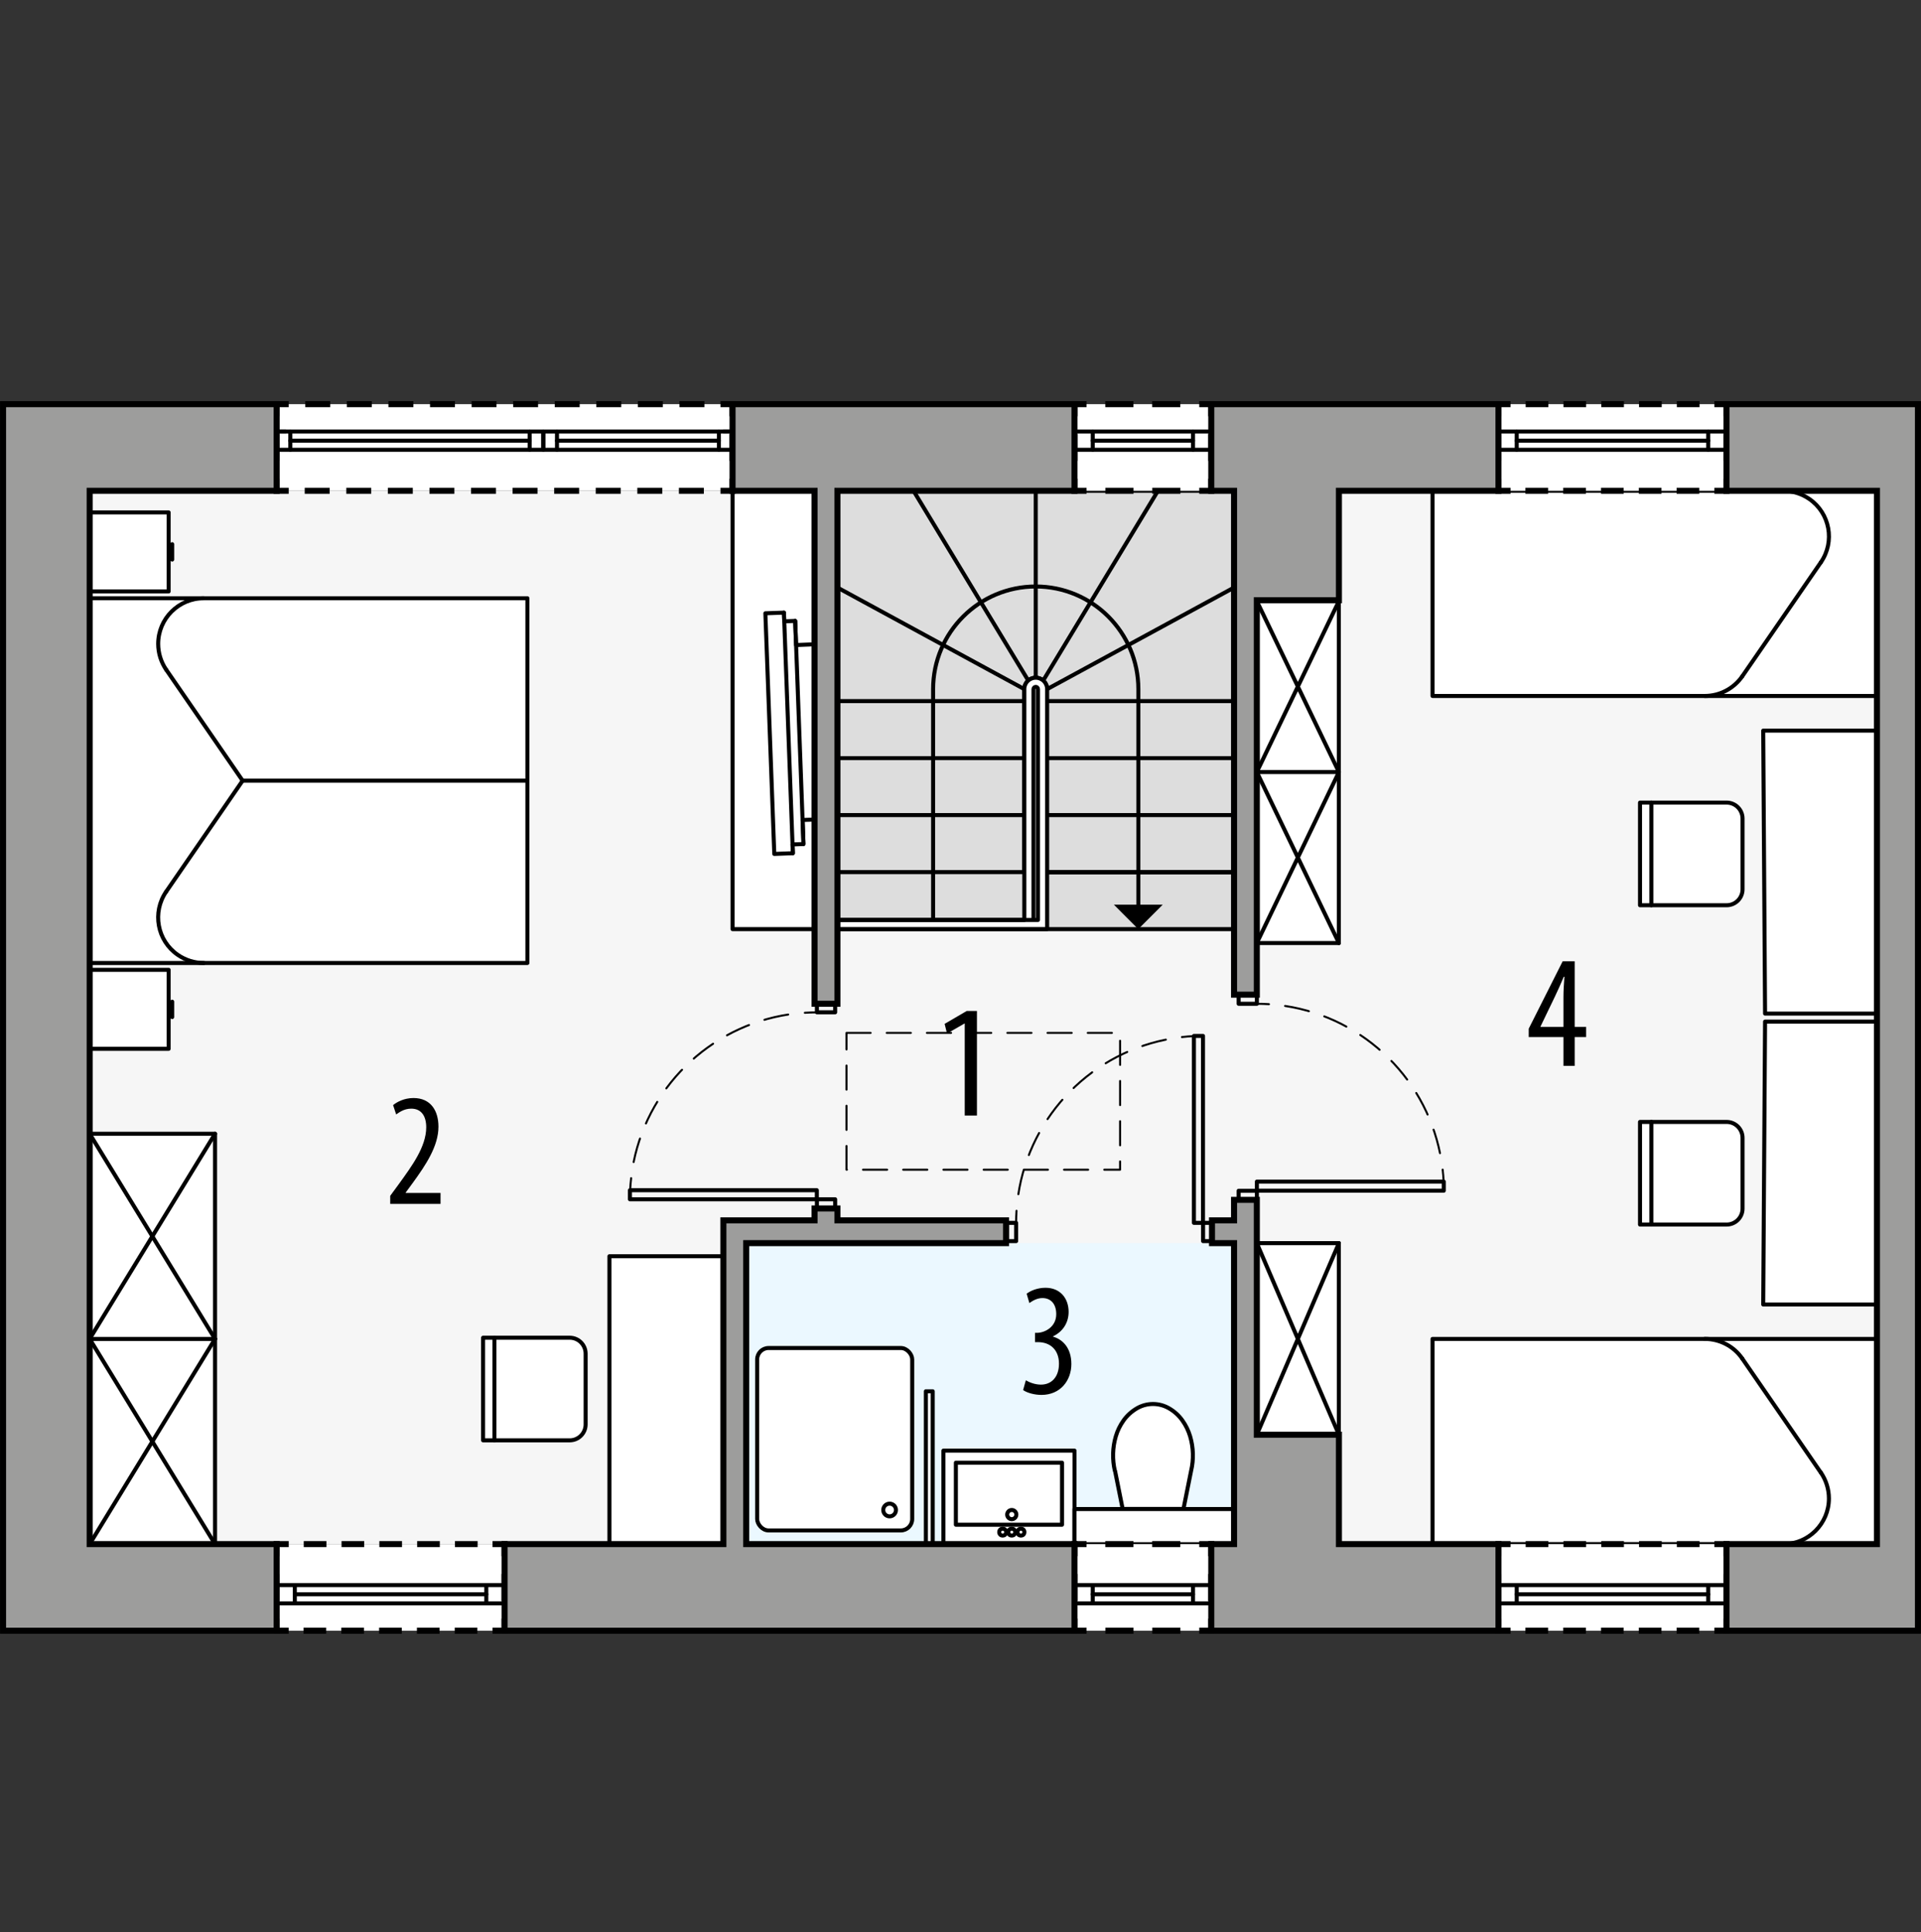 <?xml version="1.0" encoding="UTF-8"?><svg id="a" xmlns="http://www.w3.org/2000/svg" viewBox="0 0 238.87 240.25"><rect x="0" y="0" width="238.87" height="240.25" fill="#333333" stroke="none"/><rect x="11.15" y="61.02" width="222.24" height="130.96" style="fill:#f6f6f6;"/><rect x="92.79" y="154.56" width="60.94" height="37.42" style="fill:#ebf8ff;"/><g id="b"><rect x="149.6" y="152.04" width="1.13" height="2.27" style="fill:none; stroke:#000; stroke-linecap:round; stroke-linejoin:round; stroke-width:.5px;"/></g><g id="c"><rect x="125.22" y="152.04" width="1.13" height="2.27" style="fill:none; stroke:#000; stroke-linecap:round; stroke-linejoin:round; stroke-width:.5px;"/></g><g id="d"><rect x="148.46" y="128.8" width="1.13" height="23.24" style="fill:none; stroke:#000; stroke-linecap:round; stroke-linejoin:round; stroke-width:.5px;"/></g><g id="e"><path d="M148.47,128.82c-.5.02-1,.06-1.5.12" style="fill:none; stroke:#000; stroke-linecap:round; stroke-linejoin:round; stroke-width:.25px;"/><path d="M144.97,129.26c-9.86,1.99-17.4,10.19-18.48,20.27" style="fill:none; stroke:#000; stroke-dasharray:3.03 2.02; stroke-linecap:round; stroke-linejoin:round; stroke-width:.25px;"/><path d="M126.4,150.54c-.03.5-.05,1-.05,1.5" style="fill:none; stroke:#000; stroke-linecap:round; stroke-linejoin:round; stroke-width:.25px;"/></g><g id="f"><rect x="101.58" y="149.11" width="2.27" height="1.13" style="fill:none; stroke:#000; stroke-linecap:round; stroke-linejoin:round; stroke-width:.5px;"/></g><g id="g"><rect x="101.58" y="124.73" width="2.27" height="1.13" style="fill:none; stroke:#000; stroke-linecap:round; stroke-linejoin:round; stroke-width:.5px;"/></g><g id="h"><rect x="78.33" y="147.98" width="23.24" height="1.13" style="fill:none; stroke:#000; stroke-linecap:round; stroke-linejoin:round; stroke-width:.5px;"/></g><g id="i"><path d="M78.36,147.98c.02-.5.06-1,.12-1.5" style="fill:none; stroke:#000; stroke-linecap:round; stroke-linejoin:round; stroke-width:.25px;"/><path d="M78.79,144.48c1.99-9.86,10.19-17.4,20.27-18.48" style="fill:none; stroke:#000; stroke-dasharray:3.03 2.02; stroke-linecap:round; stroke-linejoin:round; stroke-width:.25px;"/><path d="M100.08,125.92c.5-.03,1-.05,1.5-.05" style="fill:none; stroke:#000; stroke-linecap:round; stroke-linejoin:round; stroke-width:.25px;"/></g><g id="j"><rect x="154.02" y="148.05" width="2.27" height="1.13" style="fill:none; stroke:#000; stroke-linecap:round; stroke-linejoin:round; stroke-width:.5px;"/></g><g id="k"><rect x="154.02" y="123.67" width="2.27" height="1.13" style="fill:none; stroke:#000; stroke-linecap:round; stroke-linejoin:round; stroke-width:.5px;"/></g><g id="l"><rect x="156.29" y="146.91" width="23.24" height="1.13" style="fill:none; stroke:#000; stroke-linecap:round; stroke-linejoin:round; stroke-width:.5px;"/></g><g id="m"><path d="M156.29,124.8c.5,0,1,.02,1.5.05" style="fill:none; stroke:#000; stroke-linecap:round; stroke-linejoin:round; stroke-width:.25px;"/><path d="M159.8,125.07c9.95,1.51,17.88,9.33,19.45,19.35" style="fill:none; stroke:#000; stroke-dasharray:3.03 2.02; stroke-linecap:round; stroke-linejoin:round; stroke-width:.25px;"/><path d="M179.39,145.42c.06.49.1.99.12,1.5" style="fill:none; stroke:#000; stroke-linecap:round; stroke-linejoin:round; stroke-width:.25px;"/></g><rect x="104.13" y="61.02" width="49.32" height="54.5" style="fill:#ddd; stroke:#000; stroke-linecap:round; stroke-linejoin:round; stroke-width:.5px;"/><line x1="127.37" y1="85.68" x2="127.37" y2="108.43" style="fill:none; stroke:#000; stroke-linecap:round; stroke-linejoin:round; stroke-width:.5px;"/><path d="M130.21,85.68c0-.78-.63-1.42-1.42-1.42s-1.42.63-1.42,1.42" style="fill:none; stroke:#000; stroke-linecap:round; stroke-linejoin:round; stroke-width:.5px;"/><path d="M116.03,114.38v-28.7c0-7.04,5.71-12.76,12.76-12.76s12.76,5.71,12.76,12.76v27.21" style="fill:none; stroke:#000; stroke-linecap:round; stroke-linejoin:round; stroke-width:.5px;"/><polygon points="144.58 112.48 138.51 112.48 141.54 115.52 144.58 112.48"/><line x1="128.79" y1="84.27" x2="128.79" y2="61.02" style="fill:none; stroke:#000; stroke-linecap:round; stroke-linejoin:round; stroke-width:.5px;"/><line x1="153.45" y1="87.17" x2="130.21" y2="87.17" style="fill:none; stroke:#000; stroke-linecap:round; stroke-linejoin:round; stroke-width:.5px;"/><line x1="153.45" y1="73.05" x2="130.21" y2="85.68" style="fill:none; stroke:#000; stroke-linecap:round; stroke-linejoin:round; stroke-width:.5px;"/><line x1="129.72" y1="84.61" x2="143.99" y2="61.02" style="fill:none; stroke:#000; stroke-linecap:round; stroke-linejoin:round; stroke-width:.5px;"/><line x1="104.13" y1="87.17" x2="127.37" y2="87.17" style="fill:none; stroke:#000; stroke-linecap:round; stroke-linejoin:round; stroke-width:.5px;"/><line x1="104.13" y1="94.26" x2="127.37" y2="94.26" style="fill:none; stroke:#000; stroke-linecap:round; stroke-linejoin:round; stroke-width:.5px;"/><line x1="104.13" y1="101.34" x2="127.37" y2="101.34" style="fill:none; stroke:#000; stroke-linecap:round; stroke-linejoin:round; stroke-width:.5px;"/><line x1="104.13" y1="108.43" x2="127.37" y2="108.43" style="fill:none; stroke:#000; stroke-linecap:round; stroke-linejoin:round; stroke-width:.5px;"/><line x1="104.13" y1="73.05" x2="127.37" y2="85.68" style="fill:none; stroke:#000; stroke-linecap:round; stroke-linejoin:round; stroke-width:.5px;"/><line x1="127.86" y1="84.61" x2="113.59" y2="61.02" style="fill:none; stroke:#000; stroke-linecap:round; stroke-linejoin:round; stroke-width:.5px;"/><line x1="153.45" y1="94.26" x2="130.21" y2="94.26" style="fill:none; stroke:#000; stroke-linecap:round; stroke-linejoin:round; stroke-width:.5px;"/><line x1="153.45" y1="101.34" x2="130.21" y2="101.34" style="fill:none; stroke:#000; stroke-linecap:round; stroke-linejoin:round; stroke-width:.5px;"/><line x1="153.45" y1="108.43" x2="130.21" y2="108.43" style="fill:none; stroke:#000; stroke-linecap:round; stroke-linejoin:round; stroke-width:.5px;"/><line x1="153.45" y1="108.43" x2="130.21" y2="108.43" style="fill:none; stroke:#000; stroke-linecap:round; stroke-linejoin:round; stroke-width:.5px;"/><line x1="153.45" y1="108.43" x2="130.21" y2="108.43" style="fill:none; stroke:#000; stroke-linecap:round; stroke-linejoin:round; stroke-width:.5px;"/><path d="M130.21,108.43v-22.75c0-.78-.63-1.42-1.42-1.42s-1.42.63-1.42,1.42v28.7h-23.24s0,1.13,0,1.13h26.08v-29.83" style="fill:#fff; stroke:#000; stroke-linecap:round; stroke-linejoin:round; stroke-width:.5px;"/><path d="M104.13,114.38h24.94s0-28.7,0-28.7c0-.16-.13-.28-.28-.28s-.28.13-.28.28h0v28.7h-24.38Z" style="fill:#fff; stroke:#000; stroke-linecap:round; stroke-linejoin:round; stroke-width:.5px;"/><rect x="94.15" y="167.6" width="19.28" height="22.68" rx="1.42" ry="1.42" style="fill:#fff; stroke:#000; stroke-linecap:round; stroke-linejoin:round; stroke-width:.5px;"/><circle cx="110.62" cy="187.74" r=".79" style="fill:none; stroke:#000; stroke-linecap:round; stroke-linejoin:round; stroke-width:.5px;"/><rect x="117.31" y="180.36" width="16.3" height="11.62" style="fill:#fff; stroke:#000; stroke-linecap:round; stroke-linejoin:round; stroke-width:.5px;"/><rect x="118.86" y="181.86" width="13.2" height="7.71" style="fill:none; stroke:#000; stroke-linecap:round; stroke-linejoin:round; stroke-width:.5px;"/><circle cx="125.81" cy="188.31" r=".57" style="fill:none; stroke:#000; stroke-linecap:round; stroke-linejoin:round; stroke-width:.5px;"/><circle cx="125.81" cy="190.49" r=".43" style="fill:none; stroke:#000; stroke-linecap:round; stroke-linejoin:round; stroke-width:.5px;"/><circle cx="124.68" cy="190.49" r=".43" style="fill:none; stroke:#000; stroke-linecap:round; stroke-linejoin:round; stroke-width:.5px;"/><circle cx="126.95" cy="190.49" r=".43" style="fill:none; stroke:#000; stroke-linecap:round; stroke-linejoin:round; stroke-width:.5px;"/><rect x="115.13" y="172.98" width=".85" height="19" style="fill:#fff; stroke:#000; stroke-linecap:round; stroke-linejoin:round; stroke-width:.5px;"/><rect x="91.09" y="61.02" width="10.2" height="54.5" style="fill:#fff; stroke:#000; stroke-linecap:round; stroke-linejoin:round; stroke-width:.5px;"/><rect x="75.78" y="156.19" width="14.17" height="35.79" style="fill:#fff; stroke:#000; stroke-linecap:round; stroke-linejoin:round; stroke-width:.5px;"/><path d="M72.82,168.31v8.79c0,1.1-.89,1.98-1.98,1.98h-10.77s0-12.76,0-12.76h10.77c1.1,0,1.98.89,1.98,1.98Z" style="fill:#fff; stroke:#000; stroke-linecap:round; stroke-linejoin:round; stroke-width:.5px;"/><line x1="61.48" y1="166.33" x2="61.48" y2="179.08" style="fill:none; stroke:#000; stroke-linecap:round; stroke-linejoin:round; stroke-width:.5px;"/><rect x="178.13" y="166.47" width="55.26" height="25.51" style="fill:#fff; stroke:#000; stroke-linecap:round; stroke-linejoin:round; stroke-width:.5px;"/><path d="M216.65,168.92c-1.06-1.54-2.8-2.45-4.67-2.45" style="fill:none; stroke:#000; stroke-linecap:round; stroke-linejoin:round; stroke-width:.5px;"/><line x1="216.65" y1="168.92" x2="226.42" y2="183.1" style="fill:none; stroke:#000; stroke-linecap:round; stroke-linejoin:round; stroke-width:.5px;"/><path d="M221.75,191.98c3.13,0,5.67-2.54,5.67-5.67,0-1.15-.35-2.27-1-3.22" style="fill:none; stroke:#000; stroke-linecap:round; stroke-linejoin:round; stroke-width:.5px;"/><polygon points="219.25 162.19 219.48 127.02 233.65 127.02 233.42 162.19 219.25 162.19" style="fill:#fff; stroke:#000; stroke-linecap:round; stroke-linejoin:round; stroke-width:.5px;"/><path d="M216.68,150.26v-8.79c0-1.1-.89-1.98-1.98-1.98h-10.77s0,12.76,0,12.76h10.77c1.1,0,1.98-.89,1.98-1.98Z" style="fill:#fff; stroke:#000; stroke-linecap:round; stroke-linejoin:round; stroke-width:.5px;"/><line x1="205.34" y1="152.25" x2="205.34" y2="139.49" style="fill:none; stroke:#000; stroke-linecap:round; stroke-linejoin:round; stroke-width:.5px;"/><rect x="178.13" y="61.02" width="55.26" height="25.51" style="fill:#fff; stroke:#000; stroke-linecap:round; stroke-linejoin:round; stroke-width:.5px;"/><path d="M211.98,86.53c1.86,0,3.61-.92,4.67-2.45" style="fill:none; stroke:#000; stroke-linecap:round; stroke-linejoin:round; stroke-width:.5px;"/><line x1="216.65" y1="84.08" x2="226.42" y2="69.91" style="fill:none; stroke:#000; stroke-linecap:round; stroke-linejoin:round; stroke-width:.5px;"/><path d="M226.42,69.91c1.78-2.58,1.13-6.11-1.45-7.88-.95-.65-2.07-1-3.22-1" style="fill:none; stroke:#000; stroke-linecap:round; stroke-linejoin:round; stroke-width:.5px;"/><polygon points="219.25 90.84 219.48 126.02 233.65 126.02 233.42 90.84 219.25 90.84" style="fill:#fff; stroke:#000; stroke-linecap:round; stroke-linejoin:round; stroke-width:.5px;"/><path d="M216.68,101.78v8.79c0,1.1-.89,1.98-1.98,1.98h-10.77s0-12.76,0-12.76h10.77c1.1,0,1.98.89,1.98,1.98Z" style="fill:#fff; stroke:#000; stroke-linecap:round; stroke-linejoin:round; stroke-width:.5px;"/><line x1="205.34" y1="99.79" x2="205.34" y2="112.55" style="fill:none; stroke:#000; stroke-linecap:round; stroke-linejoin:round; stroke-width:.5px;"/><g id="n"><polygon points="99.91 104.94 98.55 104.99 98.59 106.08 96.28 106.17 95.17 76.25 97.48 76.17 97.52 77.25 98.88 77.2 98.99 80.2 101.44 80.1 102.25 101.86 99.8 101.95 99.91 104.94" style="fill:#fff; stroke:#000; stroke-linecap:round; stroke-linejoin:round; stroke-width:.5px;"/></g><g id="o"><line x1="99.91" y1="104.94" x2="98.88" y2="77.2" style="fill:none; stroke:#000; stroke-linecap:round; stroke-linejoin:round; stroke-width:.5px;"/></g><g id="p"><line x1="98.59" y1="106.08" x2="97.48" y2="76.17" style="fill:none; stroke:#000; stroke-linecap:round; stroke-linejoin:round; stroke-width:.5px;"/></g><rect x="11.15" y="74.38" width="54.43" height="45.35" style="fill:#fff; stroke:#000; stroke-linecap:round; stroke-linejoin:round; stroke-width:.5px;"/><g id="q"><rect x="11.15" y="63.71" width="9.82" height="9.82" style="fill:#fff; stroke:#000; stroke-linecap:round; stroke-linejoin:round; stroke-width:.5px;"/></g><g id="r"><rect x="11.15" y="120.58" width="9.82" height="9.82" style="fill:#fff; stroke:#000; stroke-linecap:round; stroke-linejoin:round; stroke-width:.5px;"/></g><line x1="65.58" y1="97.06" x2="30.17" y2="97.06" style="fill:none; stroke:#000; stroke-linecap:round; stroke-linejoin:round; stroke-width:.5px;"/><path d="M20.67,110.85c-1.78,2.58-1.13,6.11,1.45,7.88.95.65,2.07,1,3.22,1" style="fill:none; stroke:#000; stroke-linecap:round; stroke-linejoin:round; stroke-width:.5px;"/><path d="M25.34,74.38c-3.13,0-5.67,2.54-5.67,5.67,0,1.15.35,2.27,1,3.22" style="fill:none; stroke:#000; stroke-linecap:round; stroke-linejoin:round; stroke-width:.5px;"/><line x1="30.17" y1="97.06" x2="20.67" y2="83.27" style="fill:none; stroke:#000; stroke-linecap:round; stroke-linejoin:round; stroke-width:.5px;"/><line x1="30.17" y1="97.06" x2="20.67" y2="110.85" style="fill:none; stroke:#000; stroke-linecap:round; stroke-linejoin:round; stroke-width:.5px;"/><g id="s"><line x1="21.41" y1="69.57" x2="21.41" y2="67.66" style="fill:none; stroke:#000; stroke-linecap:round; stroke-linejoin:round; stroke-width:.5px;"/></g><g id="t"><line x1="21.41" y1="124.54" x2="21.41" y2="126.45" style="fill:none; stroke:#000; stroke-linecap:round; stroke-linejoin:round; stroke-width:.5px;"/></g><line x1="104.13" y1="109.56" x2="104.13" y2="108.43" style="fill:none; stroke:gray; stroke-linecap:round; stroke-linejoin:round; stroke-width:.07px;"/><rect x="11.15" y="166.47" width="15.59" height="25.51" style="fill:#fff; stroke:#000; stroke-linecap:round; stroke-linejoin:round; stroke-width:.5px;"/><g id="u"><line x1="26.74" y1="166.47" x2="11.15" y2="191.98" style="fill:none; stroke:#000; stroke-linecap:round; stroke-linejoin:round; stroke-width:.5px;"/></g><g id="v"><line x1="26.74" y1="191.98" x2="11.15" y2="166.47" style="fill:none; stroke:#000; stroke-linecap:round; stroke-linejoin:round; stroke-width:.5px;"/></g><rect x="11.15" y="140.96" width="15.59" height="25.51" style="fill:#fff; stroke:#000; stroke-linecap:round; stroke-linejoin:round; stroke-width:.5px;"/><g id="w"><line x1="26.74" y1="140.96" x2="11.15" y2="166.47" style="fill:none; stroke:#000; stroke-linecap:round; stroke-linejoin:round; stroke-width:.5px;"/></g><g id="x"><line x1="26.74" y1="166.47" x2="11.15" y2="140.96" style="fill:none; stroke:#000; stroke-linecap:round; stroke-linejoin:round; stroke-width:.5px;"/></g><rect x="156.28" y="74.73" width="10.2" height="21.26" style="fill:#fff; stroke:#000; stroke-linecap:round; stroke-linejoin:round; stroke-width:.5px;"/><g id="y"><line x1="166.49" y1="74.73" x2="156.28" y2="95.99" style="fill:none; stroke:#000; stroke-linecap:round; stroke-linejoin:round; stroke-width:.5px;"/></g><g id="z"><line x1="166.49" y1="95.99" x2="156.28" y2="74.73" style="fill:none; stroke:#000; stroke-linecap:round; stroke-linejoin:round; stroke-width:.5px;"/></g><rect x="156.28" y="95.99" width="10.2" height="21.26" style="fill:#fff; stroke:#000; stroke-linecap:round; stroke-linejoin:round; stroke-width:.5px;"/><g id="aa"><line x1="166.49" y1="95.99" x2="156.28" y2="117.25" style="fill:none; stroke:#000; stroke-linecap:round; stroke-linejoin:round; stroke-width:.5px;"/></g><g id="ab"><line x1="166.49" y1="117.25" x2="156.28" y2="95.99" style="fill:none; stroke:#000; stroke-linecap:round; stroke-linejoin:round; stroke-width:.5px;"/></g><rect x="156.28" y="154.56" width="10.2" height="23.81" style="fill:#fff; stroke:#000; stroke-linecap:round; stroke-linejoin:round; stroke-width:.5px;"/><g id="ac"><line x1="166.49" y1="154.56" x2="156.28" y2="178.38" style="fill:none; stroke:#000; stroke-linecap:round; stroke-linejoin:round; stroke-width:.5px;"/></g><g id="ad"><line x1="166.49" y1="178.38" x2="156.28" y2="154.56" style="fill:none; stroke:#000; stroke-linecap:round; stroke-linejoin:round; stroke-width:.5px;"/></g><path d="M138.65,182.87l.95,4.74h7.56s.95-4.74.95-4.74c.34-1.42.29-2.89-.12-4.29-.21-.7-.53-1.37-.96-1.97-.44-.62-1-1.13-1.66-1.51-1.24-.72-2.76-.72-4,0-.65.38-1.22.89-1.66,1.51s-.75,1.26-.96,1.97c-.41,1.39-.45,2.87-.12,4.29" style="fill:#fff; stroke:#000; stroke-linecap:round; stroke-linejoin:round; stroke-width:.5px;"/><rect x="141.35" y="179.88" width="4.37" height="19.84" transform="translate(333.33 46.27) rotate(90)" style="fill:#fff; stroke:#000; stroke-linecap:round; stroke-linejoin:round; stroke-width:.5px;"/><rect x="34.4" y="50.25" width="56.69" height="10.77" style="fill:#fff;"/><polyline points="91.09 59.52 91.09 61.02 89.59 61.02" style="fill:none; stroke:#000; stroke-miterlimit:10; stroke-width:.75px;"/><line x1="87.52" y1="61.02" x2="36.93" y2="61.02" style="fill:none; stroke:#000; stroke-dasharray:3.1 2.07; stroke-miterlimit:10; stroke-width:.75px;"/><polyline points="35.9 61.02 34.4 61.02 34.4 59.52" style="fill:none; stroke:#000; stroke-miterlimit:10; stroke-width:.75px;"/><line x1="34.4" y1="57.3" x2="34.4" y2="52.86" style="fill:none; stroke:#000; stroke-dasharray:3.33 2.22; stroke-miterlimit:10; stroke-width:.75px;"/><polyline points="34.4 51.75 34.4 50.25 35.9 50.25" style="fill:none; stroke:#000; stroke-miterlimit:10; stroke-width:.75px;"/><line x1="37.96" y1="50.25" x2="88.56" y2="50.25" style="fill:none; stroke:#000; stroke-dasharray:3.1 2.07; stroke-miterlimit:10; stroke-width:.75px;"/><polyline points="89.59 50.25 91.09 50.25 91.09 51.75" style="fill:none; stroke:#000; stroke-miterlimit:10; stroke-width:.75px;"/><line x1="91.09" y1="53.97" x2="91.09" y2="58.41" style="fill:none; stroke:#000; stroke-dasharray:3.33 2.22; stroke-miterlimit:10; stroke-width:.75px;"/><rect x="186.33" y="50.25" width="28.35" height="10.77" style="fill:#fff;"/><polyline points="214.68 59.52 214.68 61.02 213.18 61.02" style="fill:none; stroke:#000; stroke-miterlimit:10; stroke-width:.75px;"/><line x1="211.3" y1="61.02" x2="188.77" y2="61.02" style="fill:none; stroke:#000; stroke-dasharray:2.82 1.88; stroke-miterlimit:10; stroke-width:.75px;"/><polyline points="187.83 61.02 186.33 61.02 186.33 59.52" style="fill:none; stroke:#000; stroke-miterlimit:10; stroke-width:.75px;"/><line x1="186.33" y1="57.3" x2="186.33" y2="52.86" style="fill:none; stroke:#000; stroke-dasharray:3.33 2.22; stroke-miterlimit:10; stroke-width:.75px;"/><polyline points="186.33 51.75 186.33 50.25 187.83 50.25" style="fill:none; stroke:#000; stroke-miterlimit:10; stroke-width:.75px;"/><line x1="189.71" y1="50.25" x2="212.24" y2="50.25" style="fill:none; stroke:#000; stroke-dasharray:2.82 1.88; stroke-miterlimit:10; stroke-width:.75px;"/><polyline points="213.18 50.25 214.68 50.25 214.68 51.75" style="fill:none; stroke:#000; stroke-miterlimit:10; stroke-width:.75px;"/><line x1="214.68" y1="53.97" x2="214.68" y2="58.41" style="fill:none; stroke:#000; stroke-dasharray:3.33 2.22; stroke-miterlimit:10; stroke-width:.75px;"/><rect x="133.61" y="50.25" width="17.01" height="10.77" style="fill:#fff;"/><polyline points="150.62 59.52 150.62 61.02 149.12 61.02" style="fill:none; stroke:#000; stroke-miterlimit:10; stroke-width:.75px;"/><line x1="146.78" y1="61.02" x2="136.27" y2="61.02" style="fill:none; stroke:#000; stroke-dasharray:3.5 2.33; stroke-miterlimit:10; stroke-width:.75px;"/><polyline points="135.11 61.02 133.61 61.02 133.61 59.52" style="fill:none; stroke:#000; stroke-miterlimit:10; stroke-width:.75px;"/><line x1="133.61" y1="57.3" x2="133.61" y2="52.86" style="fill:none; stroke:#000; stroke-dasharray:3.33 2.22; stroke-miterlimit:10; stroke-width:.75px;"/><polyline points="133.61 51.75 133.61 50.25 135.11 50.25" style="fill:none; stroke:#000; stroke-miterlimit:10; stroke-width:.75px;"/><line x1="137.44" y1="50.25" x2="147.95" y2="50.25" style="fill:none; stroke:#000; stroke-dasharray:3.5 2.33; stroke-miterlimit:10; stroke-width:.75px;"/><polyline points="149.12 50.25 150.62 50.25 150.62 51.75" style="fill:none; stroke:#000; stroke-miterlimit:10; stroke-width:.75px;"/><line x1="150.62" y1="53.97" x2="150.62" y2="58.41" style="fill:none; stroke:#000; stroke-dasharray:3.33 2.22; stroke-miterlimit:10; stroke-width:.75px;"/><rect x="34.4" y="191.98" width="28.35" height="10.77" style="fill:#fff;"/><polyline points="62.74 201.25 62.74 202.75 61.24 202.75" style="fill:none; stroke:#000; stroke-miterlimit:10; stroke-width:.75px;"/><line x1="59.36" y1="202.75" x2="36.83" y2="202.75" style="fill:none; stroke:#000; stroke-dasharray:2.82 1.88; stroke-miterlimit:10; stroke-width:.75px;"/><polyline points="35.9 202.75 34.4 202.75 34.4 201.25" style="fill:none; stroke:#000; stroke-miterlimit:10; stroke-width:.75px;"/><line x1="34.4" y1="199.03" x2="34.4" y2="194.59" style="fill:none; stroke:#000; stroke-dasharray:3.33 2.22; stroke-miterlimit:10; stroke-width:.75px;"/><polyline points="34.4 193.48 34.4 191.98 35.9 191.98" style="fill:none; stroke:#000; stroke-miterlimit:10; stroke-width:.75px;"/><line x1="37.77" y1="191.98" x2="60.3" y2="191.98" style="fill:none; stroke:#000; stroke-dasharray:2.82 1.88; stroke-miterlimit:10; stroke-width:.75px;"/><polyline points="61.24 191.98 62.74 191.98 62.74 193.48" style="fill:none; stroke:#000; stroke-miterlimit:10; stroke-width:.75px;"/><line x1="62.74" y1="195.7" x2="62.74" y2="200.14" style="fill:none; stroke:#000; stroke-dasharray:3.33 2.22; stroke-miterlimit:10; stroke-width:.75px;"/><rect x="133.61" y="191.98" width="17.01" height="10.77" style="fill:#fff;"/><polyline points="150.62 201.25 150.62 202.75 149.12 202.75" style="fill:none; stroke:#000; stroke-miterlimit:10; stroke-width:.75px;"/><line x1="146.78" y1="202.75" x2="136.27" y2="202.75" style="fill:none; stroke:#000; stroke-dasharray:3.5 2.33; stroke-miterlimit:10; stroke-width:.75px;"/><polyline points="135.11 202.75 133.61 202.75 133.61 201.25" style="fill:none; stroke:#000; stroke-miterlimit:10; stroke-width:.75px;"/><line x1="133.61" y1="199.03" x2="133.61" y2="194.59" style="fill:none; stroke:#000; stroke-dasharray:3.33 2.22; stroke-miterlimit:10; stroke-width:.75px;"/><polyline points="133.61 193.48 133.61 191.98 135.11 191.98" style="fill:none; stroke:#000; stroke-miterlimit:10; stroke-width:.75px;"/><line x1="137.44" y1="191.98" x2="147.95" y2="191.98" style="fill:none; stroke:#000; stroke-dasharray:3.5 2.33; stroke-miterlimit:10; stroke-width:.75px;"/><polyline points="149.12 191.98 150.62 191.98 150.62 193.48" style="fill:none; stroke:#000; stroke-miterlimit:10; stroke-width:.75px;"/><line x1="150.62" y1="195.7" x2="150.62" y2="200.14" style="fill:none; stroke:#000; stroke-dasharray:3.33 2.22; stroke-miterlimit:10; stroke-width:.75px;"/><rect x="186.33" y="191.98" width="28.35" height="10.77" style="fill:#fff;"/><polyline points="214.68 201.25 214.68 202.75 213.18 202.75" style="fill:none; stroke:#000; stroke-miterlimit:10; stroke-width:.75px;"/><line x1="211.3" y1="202.75" x2="188.77" y2="202.75" style="fill:none; stroke:#000; stroke-dasharray:2.82 1.88; stroke-miterlimit:10; stroke-width:.75px;"/><polyline points="187.83 202.75 186.33 202.75 186.33 201.25" style="fill:none; stroke:#000; stroke-miterlimit:10; stroke-width:.75px;"/><line x1="186.33" y1="199.03" x2="186.33" y2="194.59" style="fill:none; stroke:#000; stroke-dasharray:3.33 2.22; stroke-miterlimit:10; stroke-width:.75px;"/><polyline points="186.33 193.48 186.33 191.98 187.83 191.98" style="fill:none; stroke:#000; stroke-miterlimit:10; stroke-width:.75px;"/><line x1="189.71" y1="191.98" x2="212.24" y2="191.98" style="fill:none; stroke:#000; stroke-dasharray:2.82 1.88; stroke-miterlimit:10; stroke-width:.75px;"/><polyline points="213.18 191.98 214.68 191.98 214.68 193.48" style="fill:none; stroke:#000; stroke-miterlimit:10; stroke-width:.75px;"/><line x1="214.68" y1="195.7" x2="214.68" y2="200.14" style="fill:none; stroke:#000; stroke-dasharray:3.33 2.22; stroke-miterlimit:10; stroke-width:.75px;"/><line x1="60.47" y1="198.22" x2="36.66" y2="198.22" style="fill:none; stroke:#000; stroke-linecap:round; stroke-linejoin:round; stroke-width:.5px;"/><line x1="34.4" y1="197.08" x2="62.74" y2="197.08" style="fill:none; stroke:#000; stroke-linecap:round; stroke-linejoin:round; stroke-width:.5px;"/><line x1="62.74" y1="199.35" x2="34.4" y2="199.35" style="fill:none; stroke:#000; stroke-linecap:round; stroke-linejoin:round; stroke-width:.5px;"/><line x1="36.66" y1="197.08" x2="36.66" y2="199.35" style="fill:none; stroke:#000; stroke-linecap:round; stroke-linejoin:round; stroke-width:.5px;"/><line x1="60.47" y1="197.08" x2="60.47" y2="199.35" style="fill:none; stroke:#000; stroke-linecap:round; stroke-linejoin:round; stroke-width:.5px;"/><line x1="212.41" y1="198.22" x2="188.6" y2="198.22" style="fill:none; stroke:#000; stroke-linecap:round; stroke-linejoin:round; stroke-width:.5px;"/><line x1="186.33" y1="197.08" x2="214.68" y2="197.08" style="fill:none; stroke:#000; stroke-linecap:round; stroke-linejoin:round; stroke-width:.5px;"/><line x1="214.68" y1="199.35" x2="186.33" y2="199.35" style="fill:none; stroke:#000; stroke-linecap:round; stroke-linejoin:round; stroke-width:.5px;"/><line x1="188.6" y1="197.08" x2="188.6" y2="199.35" style="fill:none; stroke:#000; stroke-linecap:round; stroke-linejoin:round; stroke-width:.5px;"/><line x1="212.41" y1="197.08" x2="212.41" y2="199.35" style="fill:none; stroke:#000; stroke-linecap:round; stroke-linejoin:round; stroke-width:.5px;"/><line x1="91.09" y1="53.65" x2="89.95" y2="53.65" style="fill:none; stroke:#000; stroke-linecap:round; stroke-linejoin:round; stroke-width:.5px;"/><polyline points="69.26 53.65 67.56 53.65 67.56 55.92 69.26 55.92 69.26 53.65" style="fill:none; stroke:#000; stroke-linecap:round; stroke-linejoin:round; stroke-width:.5px;"/><polyline points="91.09 53.65 89.39 53.65 89.39 55.92 91.09 55.92 91.09 53.65" style="fill:none; stroke:#000; stroke-linecap:round; stroke-linejoin:round; stroke-width:.5px;"/><line x1="89.39" y1="55.92" x2="69.26" y2="55.92" style="fill:none; stroke:#000; stroke-linecap:round; stroke-linejoin:round; stroke-width:.5px;"/><line x1="69.26" y1="53.65" x2="89.39" y2="53.65" style="fill:none; stroke:#000; stroke-linecap:round; stroke-linejoin:round; stroke-width:.5px;"/><line x1="69.26" y1="54.79" x2="89.39" y2="54.79" style="fill:none; stroke:#000; stroke-linecap:round; stroke-linejoin:round; stroke-width:.5px;"/><line x1="34.4" y1="53.65" x2="35.53" y2="53.65" style="fill:none; stroke:#000; stroke-linecap:round; stroke-linejoin:round; stroke-width:.5px;"/><polyline points="65.86 53.65 67.56 53.65 67.56 55.92 65.86 55.92 65.86 53.65" style="fill:none; stroke:#000; stroke-linecap:round; stroke-linejoin:round; stroke-width:.5px;"/><polyline points="34.4 53.65 36.1 53.65 36.1 55.92 34.4 55.92 34.4 53.65" style="fill:none; stroke:#000; stroke-linecap:round; stroke-linejoin:round; stroke-width:.5px;"/><line x1="36.1" y1="55.92" x2="65.86" y2="55.92" style="fill:none; stroke:#000; stroke-linecap:round; stroke-linejoin:round; stroke-width:.5px;"/><line x1="65.86" y1="53.65" x2="36.1" y2="53.65" style="fill:none; stroke:#000; stroke-linecap:round; stroke-linejoin:round; stroke-width:.5px;"/><line x1="65.86" y1="54.79" x2="36.1" y2="54.79" style="fill:none; stroke:#000; stroke-linecap:round; stroke-linejoin:round; stroke-width:.5px;"/><line x1="212.41" y1="54.79" x2="188.6" y2="54.79" style="fill:none; stroke:#000; stroke-linecap:round; stroke-linejoin:round; stroke-width:.5px;"/><line x1="186.33" y1="55.92" x2="214.68" y2="55.92" style="fill:none; stroke:#000; stroke-linecap:round; stroke-linejoin:round; stroke-width:.5px;"/><line x1="214.68" y1="53.65" x2="186.33" y2="53.65" style="fill:none; stroke:#000; stroke-linecap:round; stroke-linejoin:round; stroke-width:.5px;"/><line x1="188.6" y1="55.92" x2="188.6" y2="53.65" style="fill:none; stroke:#000; stroke-linecap:round; stroke-linejoin:round; stroke-width:.5px;"/><line x1="212.41" y1="55.92" x2="212.41" y2="53.65" style="fill:none; stroke:#000; stroke-linecap:round; stroke-linejoin:round; stroke-width:.5px;"/><line x1="148.35" y1="54.79" x2="135.88" y2="54.79" style="fill:none; stroke:#000; stroke-linecap:round; stroke-linejoin:round; stroke-width:.5px;"/><line x1="133.61" y1="55.92" x2="150.62" y2="55.92" style="fill:none; stroke:#000; stroke-linecap:round; stroke-linejoin:round; stroke-width:.5px;"/><line x1="150.62" y1="53.65" x2="133.61" y2="53.65" style="fill:none; stroke:#000; stroke-linecap:round; stroke-linejoin:round; stroke-width:.5px;"/><line x1="135.88" y1="55.92" x2="135.88" y2="53.65" style="fill:none; stroke:#000; stroke-linecap:round; stroke-linejoin:round; stroke-width:.5px;"/><line x1="148.35" y1="55.92" x2="148.35" y2="53.65" style="fill:none; stroke:#000; stroke-linecap:round; stroke-linejoin:round; stroke-width:.5px;"/><line x1="148.35" y1="198.22" x2="135.88" y2="198.22" style="fill:none; stroke:#000; stroke-linecap:round; stroke-linejoin:round; stroke-width:.5px;"/><line x1="133.61" y1="197.08" x2="150.62" y2="197.08" style="fill:none; stroke:#000; stroke-linecap:round; stroke-linejoin:round; stroke-width:.5px;"/><line x1="150.62" y1="199.35" x2="133.61" y2="199.35" style="fill:none; stroke:#000; stroke-linecap:round; stroke-linejoin:round; stroke-width:.5px;"/><line x1="135.88" y1="197.08" x2="135.88" y2="199.35" style="fill:none; stroke:#000; stroke-linecap:round; stroke-linejoin:round; stroke-width:.5px;"/><line x1="148.35" y1="197.08" x2="148.35" y2="199.35" style="fill:none; stroke:#000; stroke-linecap:round; stroke-linejoin:round; stroke-width:.5px;"/><polygon points="214.68 50.25 214.68 61.02 233.39 61.02 233.39 191.98 214.68 191.98 214.68 202.75 238.49 202.75 238.49 50.25 214.68 50.25" style="fill:#9d9d9c; stroke:#000; stroke-miterlimit:10; stroke-width:.75px;"/><polygon points="150.62 61.02 153.45 61.02 153.45 123.67 156.28 123.67 156.28 74.63 166.49 74.63 166.49 61.02 186.33 61.02 186.33 50.25 150.62 50.25 150.62 61.02" style="fill:#9d9d9c; stroke:#000; stroke-miterlimit:10; stroke-width:.75px;"/><polygon points="91.09 61.02 101.29 61.02 101.29 124.8 104.13 124.8 104.13 61.02 133.61 61.02 133.61 50.25 91.09 50.25 91.09 61.02" style="fill:#9d9d9c; stroke:#000; stroke-miterlimit:10; stroke-width:.75px;"/><polygon points=".38 50.25 .38 202.75 34.4 202.75 34.4 191.98 11.15 191.98 11.15 61.02 34.4 61.02 34.4 50.25 .38 50.25" style="fill:#9d9d9c; stroke:#000; stroke-miterlimit:10; stroke-width:.75px;"/><polygon points="166.49 178.38 156.28 178.38 156.28 149.18 153.45 149.18 153.45 151.73 150.71 151.73 150.71 154.56 153.45 154.56 153.45 191.98 150.62 191.98 150.62 202.75 186.33 202.75 186.33 191.98 166.49 191.98 166.49 178.38" style="fill:#9d9d9c; stroke:#000; stroke-miterlimit:10; stroke-width:.75px;"/><polygon points="92.79 191.98 92.79 154.56 125.1 154.56 125.1 151.73 104.13 151.73 104.13 150.25 101.29 150.25 101.29 151.73 89.95 151.73 89.95 191.98 62.74 191.98 62.74 202.75 133.61 202.75 133.61 191.98 92.79 191.98" style="fill:#9d9d9c; stroke:#000; stroke-miterlimit:10; stroke-width:.75px;"/><path d="M119.96,127.26h-.04l-2.16,1.24-.3-1.2,2.74-1.6h1.28v13h-1.52v-11.44Z"/><path d="M48.52,149.68v-1l1.1-1.5c1.54-2.14,3.38-4.58,3.38-7.02,0-1.44-.64-2.32-1.86-2.32-.94,0-1.54.5-1.88.72l-.38-1.16c.46-.38,1.36-.88,2.54-.88,2.16,0,3.1,1.6,3.1,3.56,0,2.44-1.6,4.8-3.2,7l-.88,1.2v.04h4.34v1.36h-6.26Z"/><path d="M127.56,171.61c.4.24,1.1.54,1.88.54,1.34,0,2.24-.98,2.24-2.6,0-1.7-1.06-2.68-2.62-2.68h-.36v-1.16h.3c.92-.02,2.34-.72,2.34-2.32,0-1.3-.7-2-1.72-2-.64,0-1.2.32-1.62.62l-.34-1.16c.48-.38,1.36-.74,2.34-.74,1.84,0,2.88,1.32,2.88,3,0,1.3-.68,2.44-1.94,3.04v.04c1.16.32,2.28,1.36,2.28,3.4s-1.36,3.84-3.72,3.84c-.84,0-1.76-.24-2.28-.6l.34-1.22Z"/><path d="M194.41,132.52v-3.58h-4.32v-1.04l4.22-8.38h1.5v8.16h1.42v1.26h-1.42v3.58h-1.4ZM194.41,127.68v-3.68c0-.9.06-1.7.12-2.56h-.08c-.44,1.04-.72,1.66-1.1,2.46l-1.8,3.74v.04h2.86Z"/><rect x="105.26" y="128.42" width="34.02" height="17.01" style="fill:none; stroke:#000; stroke-dasharray:3 2; stroke-linecap:round; stroke-linejoin:round; stroke-width:.25px;"/></svg>